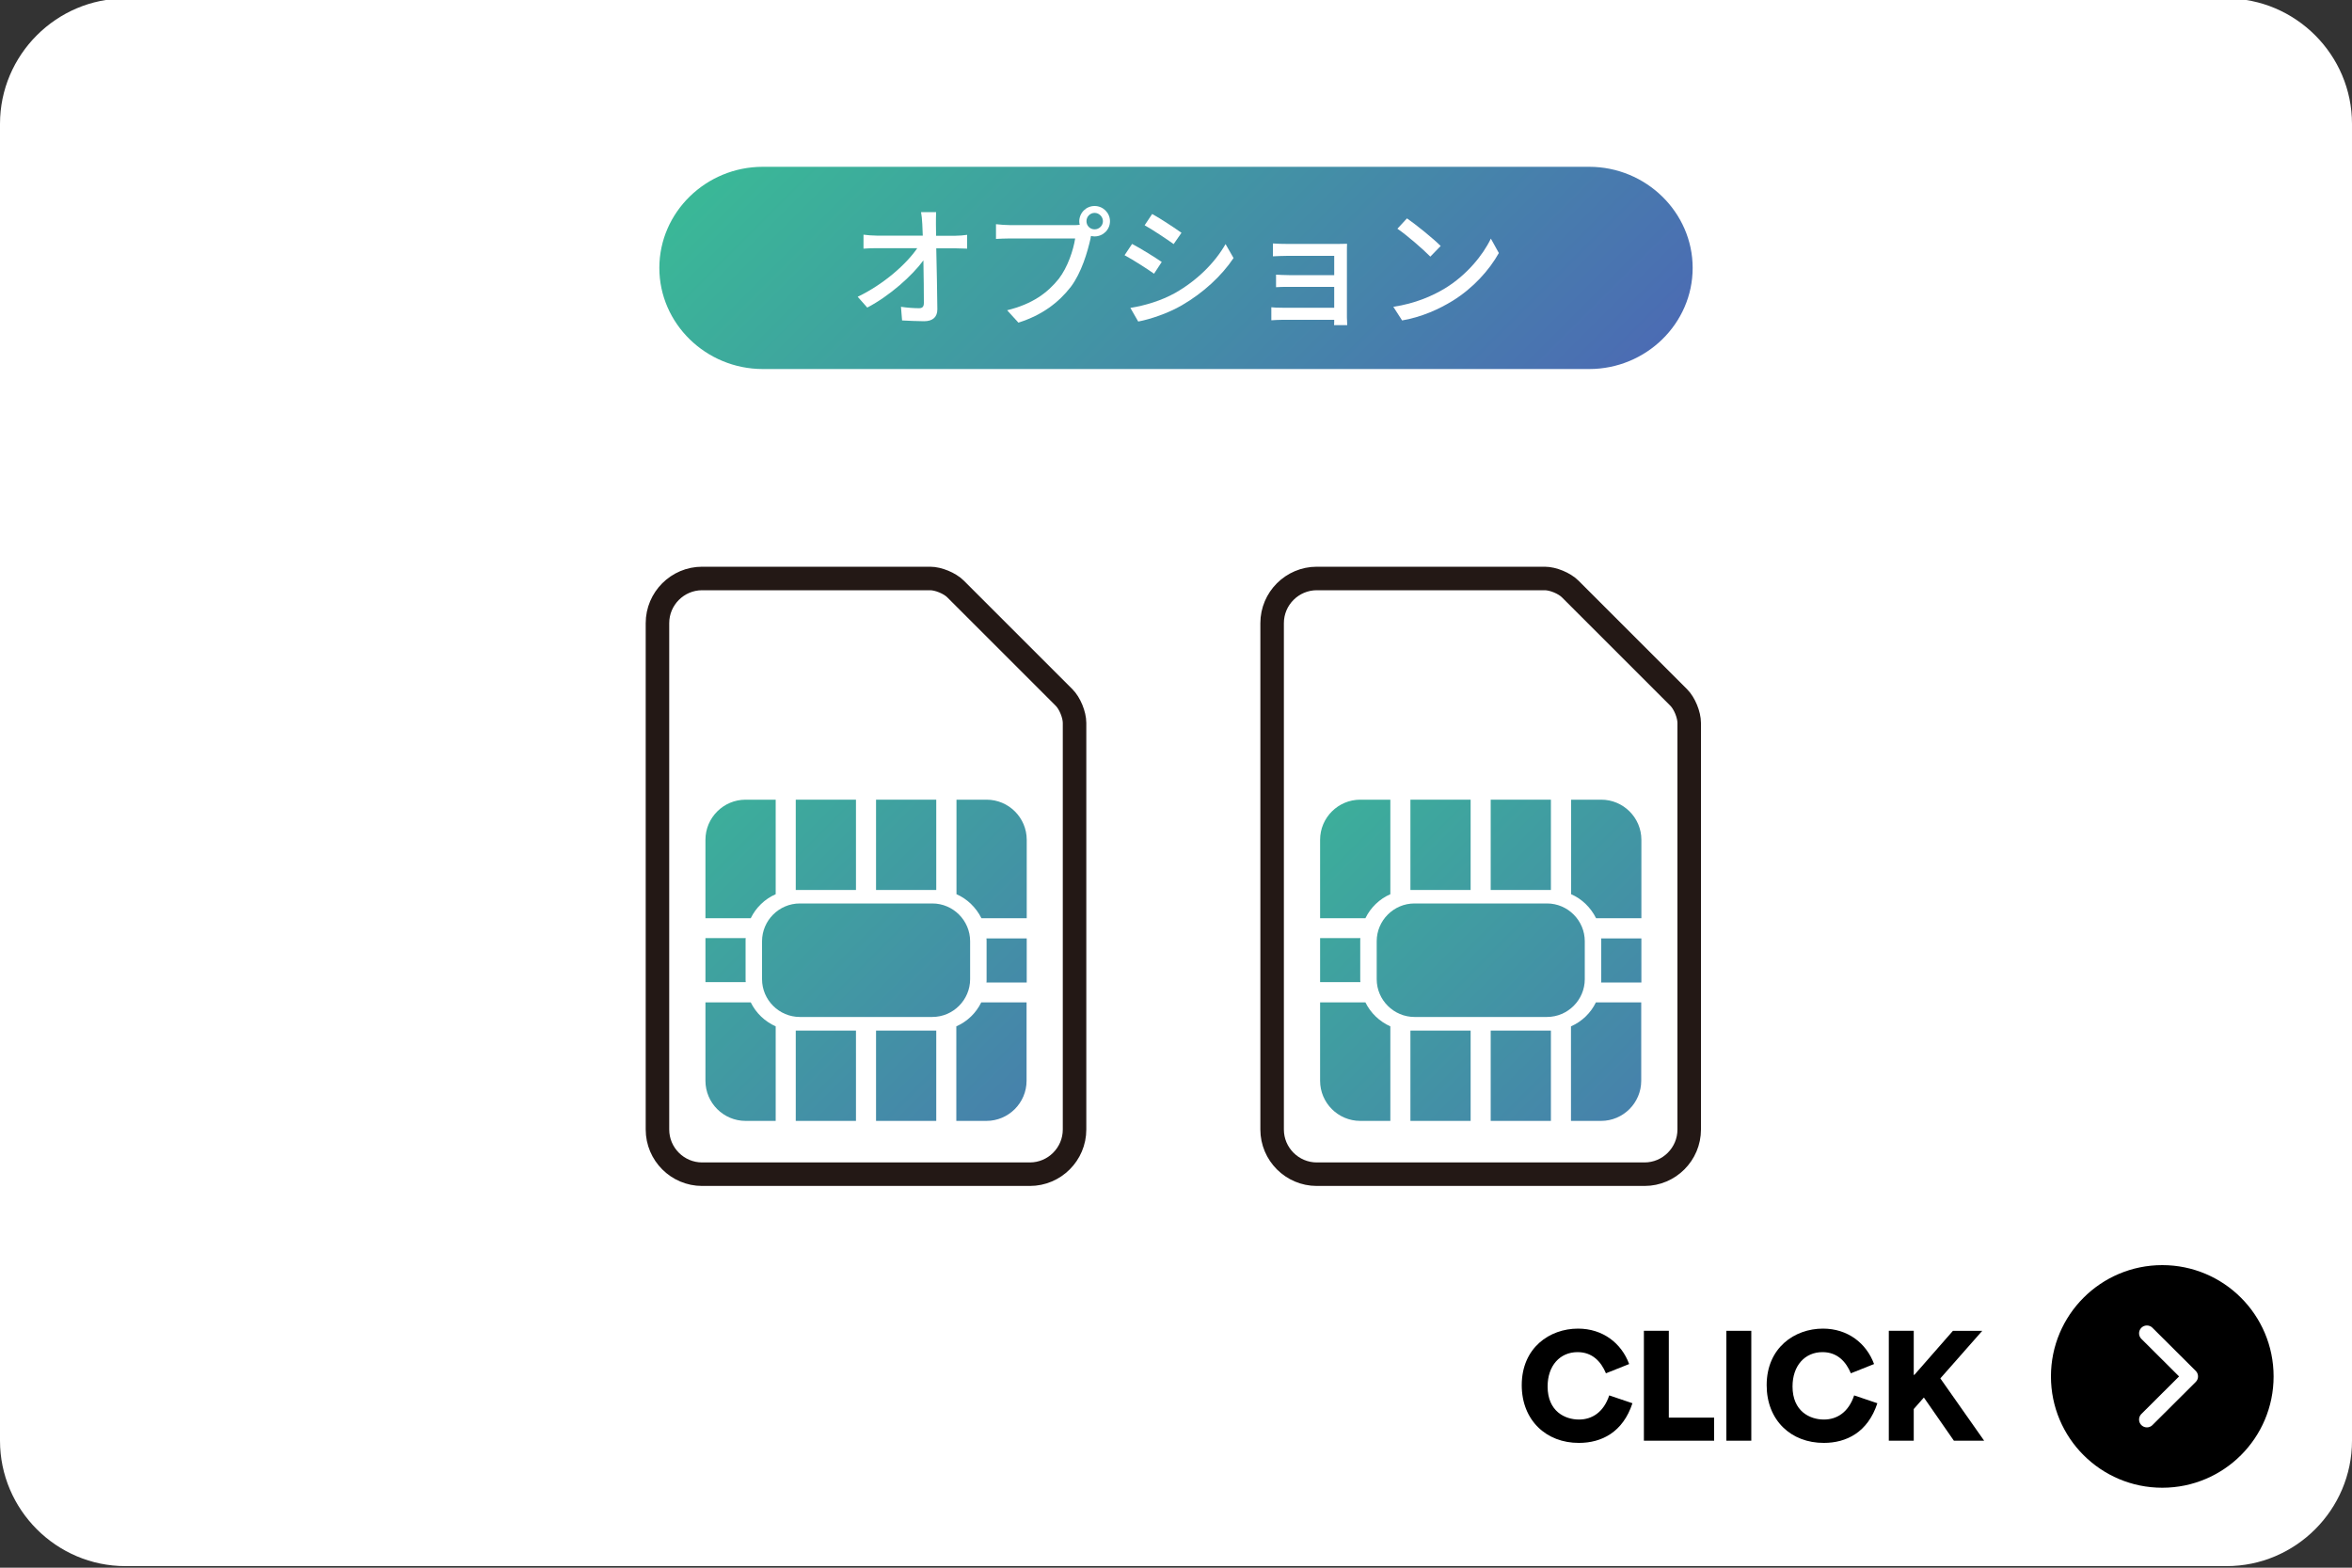 <?xml version="1.0" encoding="UTF-8"?> <svg xmlns="http://www.w3.org/2000/svg" xmlns:xlink="http://www.w3.org/1999/xlink" version="1.1" id="レイヤー_1" x="0px" y="0px" viewBox="0 0 1500 1000" style="enable-background:new 0 0 1500 1000;" xml:space="preserve"><rect x="0" y="0" width="1500" height="1000" fill="#333333" stroke="none"/> <style type="text/css"> .st0{fill:#FFFFFF;} .st1{fill:none;stroke:#231815;stroke-width:15;stroke-linecap:round;stroke-linejoin:round;stroke-miterlimit:10;} .st2{fill:url(#SVGID_1_);} .st3{fill:url(#SVGID_00000172425984265332614940000009484715754042918809_);} .st4{fill:url(#SVGID_00000088842182797277340480000016810669984625917098_);} .st5{fill:url(#SVGID_00000009560780899596283380000012606297043399687337_);} .st6{fill:url(#SVGID_00000091734799141516013020000015632693463595187849_);} .st7{fill:url(#SVGID_00000024681887081529356860000002353166843931654820_);} .st8{fill:url(#SVGID_00000062893250331553602900000002289119979677293712_);} .st9{fill:url(#SVGID_00000165954497901065854980000010832401029035499698_);} .st10{fill:url(#SVGID_00000082345144872204796200000008345284842233421977_);} .st11{fill:url(#SVGID_00000087395913813643892840000005052725576430494905_);} .st12{fill:url(#SVGID_00000099664258167540028100000000331051449854790797_);} .st13{fill:url(#SVGID_00000067934834144622080720000005510158517722065292_);} .st14{fill:url(#SVGID_00000126300661584206933680000008134734194156906677_);} .st15{fill:url(#SVGID_00000137819288035764056140000008295222076613007010_);} .st16{fill:url(#SVGID_00000093164348034123530840000013879413224365109903_);} .st17{fill:url(#SVGID_00000137844044816538425480000010857202310059207078_);} .st18{fill:url(#SVGID_00000049187834954245150070000000492004407117023111_);} .st19{fill:url(#SVGID_00000113350953262193198900000005546367397385212320_);} .st20{fill:url(#SVGID_00000005972451093615098880000001692931711295813301_);} .st21{fill:url(#SVGID_00000122001822800492984030000015371266940363612041_);} .st22{fill:url(#SVGID_00000000938340262326626960000003113450302505260952_);} .st23{fill:url(#SVGID_00000174559708094856028440000010707826793824786068_);} .st24{fill:url(#SVGID_00000160882621185518122950000013795376995515248018_);} .st25{fill:none;stroke:#FFFFFF;stroke-width:10;stroke-linecap:round;stroke-linejoin:round;} </style> <g> <path class="st0" d="M1500,919c0,44-36,80-80,80H80c-44,0-80-36-80-80V79C0,35,36-1,80-1h1340c44,0,80,36,80,80V919z"></path> </g> <g id="デュアルSIM"> <g> <g> <g> <path class="st1" d="M678.6,444.9l-69.2-69.2c-3.7-3.7-11-6.7-16.2-6.7H447.8c-15.7,0-28.5,12.8-28.5,28.5v323 c0,15.7,12.8,28.5,28.5,28.5h209c15.7,0,28.5-12.8,28.5-28.5V461.2C685.3,455.9,682.3,448.6,678.6,444.9z"></path> </g> </g> <g> <linearGradient id="SVGID_1_" gradientUnits="userSpaceOnUse" x1="437.186" y1="449.366" x2="737.495" y2="749.676"> <stop offset="0" style="stop-color:#3AB897"></stop> <stop offset="1" style="stop-color:#4A72B1"></stop> </linearGradient> <polygon class="st2" points="507.5,567.7 545.9,567.7 545.9,510.1 507.5,510.1 507.5,567.7 "></polygon> <linearGradient id="SVGID_00000047763806840610022630000006133984638643203767_" gradientUnits="userSpaceOnUse" x1="405.49" y1="481.062" x2="705.8" y2="781.371"> <stop offset="0" style="stop-color:#3AB897"></stop> <stop offset="1" style="stop-color:#4A72B1"></stop> </linearGradient> <path style="fill:url(#SVGID_00000047763806840610022630000006133984638643203767_);" d="M494.7,570.4v-60.3h-19.2 c-14.1,0-25.6,11.5-25.6,25.6v50h28.9C482.1,578.9,487.8,573.4,494.7,570.4z"></path> <linearGradient id="SVGID_00000026847376939462575990000010357387364247322516_" gradientUnits="userSpaceOnUse" x1="462.794" y1="423.758" x2="763.103" y2="724.067"> <stop offset="0" style="stop-color:#3AB897"></stop> <stop offset="1" style="stop-color:#4A72B1"></stop> </linearGradient> <rect x="558.7" y="510.1" style="fill:url(#SVGID_00000026847376939462575990000010357387364247322516_);" width="38.4" height="57.6"></rect> <linearGradient id="SVGID_00000021087170440549549340000006226209375371849625_" gradientUnits="userSpaceOnUse" x1="485.573" y1="400.979" x2="785.882" y2="701.288"> <stop offset="0" style="stop-color:#3AB897"></stop> <stop offset="1" style="stop-color:#4A72B1"></stop> </linearGradient> <path style="fill:url(#SVGID_00000021087170440549549340000006226209375371849625_);" d="M625.9,585.7h28.9v-50 c0-14.1-11.5-25.6-25.6-25.6h-19.2v60.3C616.9,573.4,622.5,578.9,625.9,585.7z"></path> <linearGradient id="SVGID_00000009589242268896250770000004120818508009714861_" gradientUnits="userSpaceOnUse" x1="340.778" y1="545.774" x2="641.087" y2="846.083"> <stop offset="0" style="stop-color:#3AB897"></stop> <stop offset="1" style="stop-color:#4A72B1"></stop> </linearGradient> <path style="fill:url(#SVGID_00000009589242268896250770000004120818508009714861_);" d="M478.8,639.4h-28.9v50 c0,14.1,11.5,25.6,25.6,25.6h19.2v-60.3C487.8,651.6,482.1,646.2,478.8,639.4z"></path> <linearGradient id="SVGID_00000041996764430164585070000000832083503716568226_" gradientUnits="userSpaceOnUse" x1="368.375" y1="518.177" x2="668.684" y2="818.487"> <stop offset="0" style="stop-color:#3AB897"></stop> <stop offset="1" style="stop-color:#4A72B1"></stop> </linearGradient> <path style="fill:url(#SVGID_00000041996764430164585070000000832083503716568226_);" d="M475.5,625.3v-25.6c0-0.4,0-0.8,0.1-1.3 h-25.7v28.1h25.7C475.6,626.2,475.5,625.8,475.5,625.3z"></path> <linearGradient id="SVGID_00000034804965736632604530000012934254645556980657_" gradientUnits="userSpaceOnUse" x1="363.552" y1="523" x2="663.861" y2="823.309"> <stop offset="0" style="stop-color:#3AB897"></stop> <stop offset="1" style="stop-color:#4A72B1"></stop> </linearGradient> <polygon style="fill:url(#SVGID_00000034804965736632604530000012934254645556980657_);" points="507.5,657.4 507.5,657.4 507.5,715 545.9,715 545.9,657.4 "></polygon> <linearGradient id="SVGID_00000134952304190122019310000001564262126733629092_" gradientUnits="userSpaceOnUse" x1="413.178" y1="473.375" x2="713.487" y2="773.684"> <stop offset="0" style="stop-color:#3AB897"></stop> <stop offset="1" style="stop-color:#4A72B1"></stop> </linearGradient> <path style="fill:url(#SVGID_00000134952304190122019310000001564262126733629092_);" d="M594.6,576.3h-84.5 c-13.3,0-24.1,10.9-24.1,24.1v24.2c0,13.3,10.9,24.1,24.1,24.1h84.5c13.3,0,24.1-10.9,24.1-24.1v-24.2 C618.7,587.2,607.9,576.3,594.6,576.3z"></path> <linearGradient id="SVGID_00000027606101746210910550000001917450784952811957_" gradientUnits="userSpaceOnUse" x1="420.859" y1="465.694" x2="721.168" y2="766.003"> <stop offset="0" style="stop-color:#3AB897"></stop> <stop offset="1" style="stop-color:#4A72B1"></stop> </linearGradient> <path style="fill:url(#SVGID_00000027606101746210910550000001917450784952811957_);" d="M609.9,654.7V715h19.2 c14.1,0,25.6-11.5,25.6-25.6v-50h-28.9C622.5,646.2,616.9,651.6,609.9,654.7z"></path> <linearGradient id="SVGID_00000002347545430872929630000004371368588800306560_" gradientUnits="userSpaceOnUse" x1="389.16" y1="497.392" x2="689.47" y2="797.701"> <stop offset="0" style="stop-color:#3AB897"></stop> <stop offset="1" style="stop-color:#4A72B1"></stop> </linearGradient> <rect x="558.7" y="657.4" style="fill:url(#SVGID_00000002347545430872929630000004371368588800306560_);" width="38.4" height="57.6"></rect> <linearGradient id="SVGID_00000114770414263841340790000003646123100749523846_" gradientUnits="userSpaceOnUse" x1="457.976" y1="428.576" x2="758.285" y2="728.885"> <stop offset="0" style="stop-color:#3AB897"></stop> <stop offset="1" style="stop-color:#4A72B1"></stop> </linearGradient> <path style="fill:url(#SVGID_00000114770414263841340790000003646123100749523846_);" d="M629.1,598.5c0,0.4,0.1,0.8,0.1,1.3 v25.6c0,0.4,0,0.8-0.1,1.3h25.7v-28.1H629.1z"></path> </g> </g> <g> <g> <g> <path class="st1" d="M1070.6,444.9l-69.2-69.2c-3.7-3.7-11-6.7-16.2-6.7H839.8c-15.7,0-28.5,12.8-28.5,28.5v323 c0,15.7,12.8,28.5,28.5,28.5h209c15.7,0,28.5-12.8,28.5-28.5V461.2C1077.3,455.9,1074.3,448.6,1070.6,444.9z"></path> </g> </g> <g> <linearGradient id="SVGID_00000168081459939487439490000007425270822684572553_" gradientUnits="userSpaceOnUse" x1="829.186" y1="449.366" x2="1129.495" y2="749.676"> <stop offset="0" style="stop-color:#3AB897"></stop> <stop offset="1" style="stop-color:#4A72B1"></stop> </linearGradient> <polygon style="fill:url(#SVGID_00000168081459939487439490000007425270822684572553_);" points="899.5,567.7 937.9,567.7 937.9,510.1 899.5,510.1 899.5,567.7 "></polygon> <linearGradient id="SVGID_00000134222612281043296970000014421774317538850738_" gradientUnits="userSpaceOnUse" x1="797.49" y1="481.062" x2="1097.8" y2="781.371"> <stop offset="0" style="stop-color:#3AB897"></stop> <stop offset="1" style="stop-color:#4A72B1"></stop> </linearGradient> <path style="fill:url(#SVGID_00000134222612281043296970000014421774317538850738_);" d="M886.7,570.4v-60.3h-19.2 c-14.1,0-25.6,11.5-25.6,25.6v50h28.9C874.1,578.9,879.8,573.4,886.7,570.4z"></path> <linearGradient id="SVGID_00000072984706570931643350000001395654934963978423_" gradientUnits="userSpaceOnUse" x1="854.794" y1="423.758" x2="1155.103" y2="724.067"> <stop offset="0" style="stop-color:#3AB897"></stop> <stop offset="1" style="stop-color:#4A72B1"></stop> </linearGradient> <rect x="950.7" y="510.1" style="fill:url(#SVGID_00000072984706570931643350000001395654934963978423_);" width="38.4" height="57.6"></rect> <linearGradient id="SVGID_00000047744029429305682820000002051328130797145264_" gradientUnits="userSpaceOnUse" x1="877.573" y1="400.979" x2="1177.882" y2="701.288"> <stop offset="0" style="stop-color:#3AB897"></stop> <stop offset="1" style="stop-color:#4A72B1"></stop> </linearGradient> <path style="fill:url(#SVGID_00000047744029429305682820000002051328130797145264_);" d="M1017.9,585.7h28.9v-50 c0-14.1-11.5-25.6-25.6-25.6h-19.2v60.3C1008.9,573.4,1014.5,578.9,1017.9,585.7z"></path> <linearGradient id="SVGID_00000083072486343569014570000014026070691739915660_" gradientUnits="userSpaceOnUse" x1="732.778" y1="545.774" x2="1033.087" y2="846.083"> <stop offset="0" style="stop-color:#3AB897"></stop> <stop offset="1" style="stop-color:#4A72B1"></stop> </linearGradient> <path style="fill:url(#SVGID_00000083072486343569014570000014026070691739915660_);" d="M870.8,639.4h-28.9v50 c0,14.1,11.5,25.6,25.6,25.6h19.2v-60.3C879.8,651.6,874.1,646.2,870.8,639.4z"></path> <linearGradient id="SVGID_00000075876584217103810020000016175976317941302451_" gradientUnits="userSpaceOnUse" x1="760.375" y1="518.177" x2="1060.684" y2="818.487"> <stop offset="0" style="stop-color:#3AB897"></stop> <stop offset="1" style="stop-color:#4A72B1"></stop> </linearGradient> <path style="fill:url(#SVGID_00000075876584217103810020000016175976317941302451_);" d="M867.5,625.3v-25.6c0-0.4,0-0.8,0.1-1.3 h-25.7v28.1h25.7C867.6,626.2,867.5,625.8,867.5,625.3z"></path> <linearGradient id="SVGID_00000065041400953110791090000009246580302014282131_" gradientUnits="userSpaceOnUse" x1="755.552" y1="523" x2="1055.861" y2="823.309"> <stop offset="0" style="stop-color:#3AB897"></stop> <stop offset="1" style="stop-color:#4A72B1"></stop> </linearGradient> <polygon style="fill:url(#SVGID_00000065041400953110791090000009246580302014282131_);" points="899.5,657.4 899.5,657.4 899.5,715 937.9,715 937.9,657.4 "></polygon> <linearGradient id="SVGID_00000017476111559327405900000011224493442271983022_" gradientUnits="userSpaceOnUse" x1="805.178" y1="473.375" x2="1105.487" y2="773.684"> <stop offset="0" style="stop-color:#3AB897"></stop> <stop offset="1" style="stop-color:#4A72B1"></stop> </linearGradient> <path style="fill:url(#SVGID_00000017476111559327405900000011224493442271983022_);" d="M986.6,576.3h-84.5 c-13.3,0-24.1,10.9-24.1,24.1v24.2c0,13.3,10.9,24.1,24.1,24.1h84.5c13.3,0,24.1-10.9,24.1-24.1v-24.2 C1010.7,587.2,999.9,576.3,986.6,576.3z"></path> <linearGradient id="SVGID_00000142885396826133106280000017358645814962980243_" gradientUnits="userSpaceOnUse" x1="812.859" y1="465.694" x2="1113.168" y2="766.003"> <stop offset="0" style="stop-color:#3AB897"></stop> <stop offset="1" style="stop-color:#4A72B1"></stop> </linearGradient> <path style="fill:url(#SVGID_00000142885396826133106280000017358645814962980243_);" d="M1001.9,654.7V715h19.2 c14.1,0,25.6-11.5,25.6-25.6v-50h-28.9C1014.5,646.2,1008.9,651.6,1001.9,654.7z"></path> <linearGradient id="SVGID_00000033366829810127928170000014539407678871579268_" gradientUnits="userSpaceOnUse" x1="781.16" y1="497.392" x2="1081.469" y2="797.701"> <stop offset="0" style="stop-color:#3AB897"></stop> <stop offset="1" style="stop-color:#4A72B1"></stop> </linearGradient> <rect x="950.7" y="657.4" style="fill:url(#SVGID_00000033366829810127928170000014539407678871579268_);" width="38.4" height="57.6"></rect> <linearGradient id="SVGID_00000170272507715790558700000016929574860103870630_" gradientUnits="userSpaceOnUse" x1="849.976" y1="428.576" x2="1150.285" y2="728.885"> <stop offset="0" style="stop-color:#3AB897"></stop> <stop offset="1" style="stop-color:#4A72B1"></stop> </linearGradient> <path style="fill:url(#SVGID_00000170272507715790558700000016929574860103870630_);" d="M1021.1,598.5c0,0.4,0.1,0.8,0.1,1.3 v25.6c0,0.4,0,0.8-0.1,1.3h25.7v-28.1H1021.1z"></path> </g> </g> </g> <g> <linearGradient id="SVGID_00000106864819611790452470000000163566161876579241_" gradientUnits="userSpaceOnUse" x1="927.836" y1="348.782" x2="572.164" y2="-6.89"> <stop offset="3.044133e-03" style="stop-color:#4B6CB3"></stop> <stop offset="1" style="stop-color:#3AB897"></stop> </linearGradient> <path style="fill:url(#SVGID_00000106864819611790452470000000163566161876579241_);" d="M1079.5,170.9c0,35.5-29.7,64.5-66,64.5 h-527c-36.3,0-66-29-66-64.5s29.7-64.5,66-64.5h527C1049.8,106.4,1079.5,135.5,1079.5,170.9z"></path> </g> <g> <path class="st0" d="M596.9,143.1c0,2,0.1,4.5,0.1,7.3h12c2.4,0,6.1-0.3,7.8-0.6v8.8c-2.3-0.1-5.3-0.2-7.4-0.2h-12.3 c0.3,12.5,0.6,28,0.7,38.9c0,4.9-2.9,7.6-8.5,7.6c-4.6,0-9.5-0.3-14-0.5l-0.7-8.7c3.9,0.6,8.5,0.9,11.5,0.9c2.3,0,3.1-1.1,3.1-3.4 c0-6.3-0.1-16.8-0.3-27.1c-7.2,9.8-21.5,22.6-35.8,30.1l-6.1-6.9c16.7-8,31.2-21,38-31h-25.7c-2.9,0-5.8,0.1-8.6,0.3v-8.9 c2.4,0.3,5.7,0.6,8.4,0.6h29.4c-0.1-2.8-0.2-5.3-0.3-7.3c-0.2-3.4-0.4-5.6-0.8-7.7h9.6C597,137.9,596.8,140.7,596.9,143.1z"></path> <path class="st0" d="M698.1,131.4c5.4,0,9.8,4.4,9.8,9.7c0,5.4-4.4,9.7-9.8,9.7c-0.8,0-1.5-0.1-2.3-0.3c-0.1,0.5-0.3,1.1-0.3,1.6 c-1.9,8.6-5.8,21.9-12.6,30.9c-7.7,9.9-18.2,18-33.4,22.8l-7.2-7.9c16.4-4,25.9-11.3,32.9-20c5.7-7.4,9.3-18.2,10.5-25.8h-41.4 c-3.5,0-6.9,0.2-9.1,0.3v-9.4c2.4,0.3,6.3,0.6,9.1,0.6H685c1,0,2.3,0,3.6-0.2c-0.2-0.8-0.3-1.5-0.3-2.3 C688.4,135.7,692.7,131.4,698.1,131.4z M698.1,146.3c2.9,0,5.3-2.4,5.3-5.2s-2.4-5.3-5.3-5.3s-5.2,2.4-5.2,5.3 S695.2,146.3,698.1,146.3z"></path> <path class="st0" d="M740.9,167.1l-4.9,7.5c-4.5-3.2-13.4-8.9-18.8-11.8l4.8-7.2C727.4,158.4,737,164.4,740.9,167.1z M749.4,186.9 c14.1-8,25.4-19.3,32.2-31.2l5.1,8.9c-7.6,11.4-19.3,22.2-32.9,30.1c-8.5,5-20.3,9-27.9,10.4l-5-8.7 C730.3,194.9,740.6,191.8,749.4,186.9z M753.5,148.5l-5,7.2c-4.3-3.1-13.3-9.1-18.5-12l4.8-7.2 C740.1,139.4,749.6,145.7,753.5,148.5z"></path> <path class="st0" d="M821.2,155.6h32.2c1.9,0,4.5-0.1,5.7-0.1c-0.1,1-0.1,3.2-0.1,4.9v42c0,1.3,0.1,3.7,0.2,5h-8.4 c0.1-0.8,0.1-2,0.1-3.4h-33c-2.5,0-5.6,0.2-7.1,0.3V196c1.4,0.2,4.1,0.3,7.1,0.3h33V183h-28.8c-3,0-6.5,0-8.3,0.2v-8 c1.9,0.1,5.3,0.3,8.2,0.3h28.9v-12.3h-29.7c-2.6,0-7.7,0.2-9.4,0.3v-8.2C813.7,155.5,818.6,155.6,821.2,155.6z"></path> <path class="st0" d="M921.6,183.9c13.6-8.3,24.1-21,29.2-31.7l5.1,9.2c-6.1,10.9-16.4,22.4-29.5,30.5c-8.5,5.2-19.2,10.2-32.2,12.5 l-5.6-8.7C902.6,193.6,913.5,188.8,921.6,183.9z M918.8,156.9l-6.6,6.8c-4.4-4.5-14.8-13.6-21-17.8l6.1-6.6 C903.1,143.3,914,152.1,918.8,156.9z"></path> </g> <g> <circle cx="1379" cy="878" r="71"></circle> <polyline class="st25" points="1369.2,850.5 1396.8,878 1369.2,905.5 "></polyline> </g> <g> <path d="M970.5,883.6c0-23.9,17.8-36.1,35.9-36.1c15.8,0,27.7,9.3,32.6,22.6l-14.8,5.9c-3.1-7.4-8.6-13.5-18.1-13.5 c-11.2,0-19.1,8.6-19.1,21.9c0,15.9,11.1,21.1,20,21.1c8.3,0,15.7-4.6,19.3-15.4l14.8,5c-6.1,18.6-19.8,25.3-34.1,25.3 C986.1,920.5,970.5,905.9,970.5,883.6z"></path> <path d="M1048.4,848.9h15.9v55.4c9.6,0,19.3,0,28.9,0V919h-44.8V848.9z"></path> <path d="M1101,848.9h15.9V919H1101V848.9z"></path> <path d="M1126.7,883.6c0-23.9,17.8-36.1,35.9-36.1c15.8,0,27.7,9.3,32.6,22.6l-14.8,5.9c-3.1-7.4-8.6-13.5-18.1-13.5 c-11.2,0-19.1,8.6-19.1,21.9c0,15.9,11.1,21.1,20,21.1c8.3,0,15.7-4.6,19.3-15.4l14.8,5c-6.1,18.6-19.8,25.3-34.1,25.3 C1142.2,920.5,1126.7,905.9,1126.7,883.6z"></path> <path d="M1204.6,848.9h15.9V877h0.4l24.6-28.1h18.7l-26.7,30.3v0.1l27.9,39.7h-19.3l-19.1-27.5h-0.1l-6.4,7.3c0,6.7,0,13.5,0,20.2 h-15.9V848.9z"></path> </g> </svg> 
